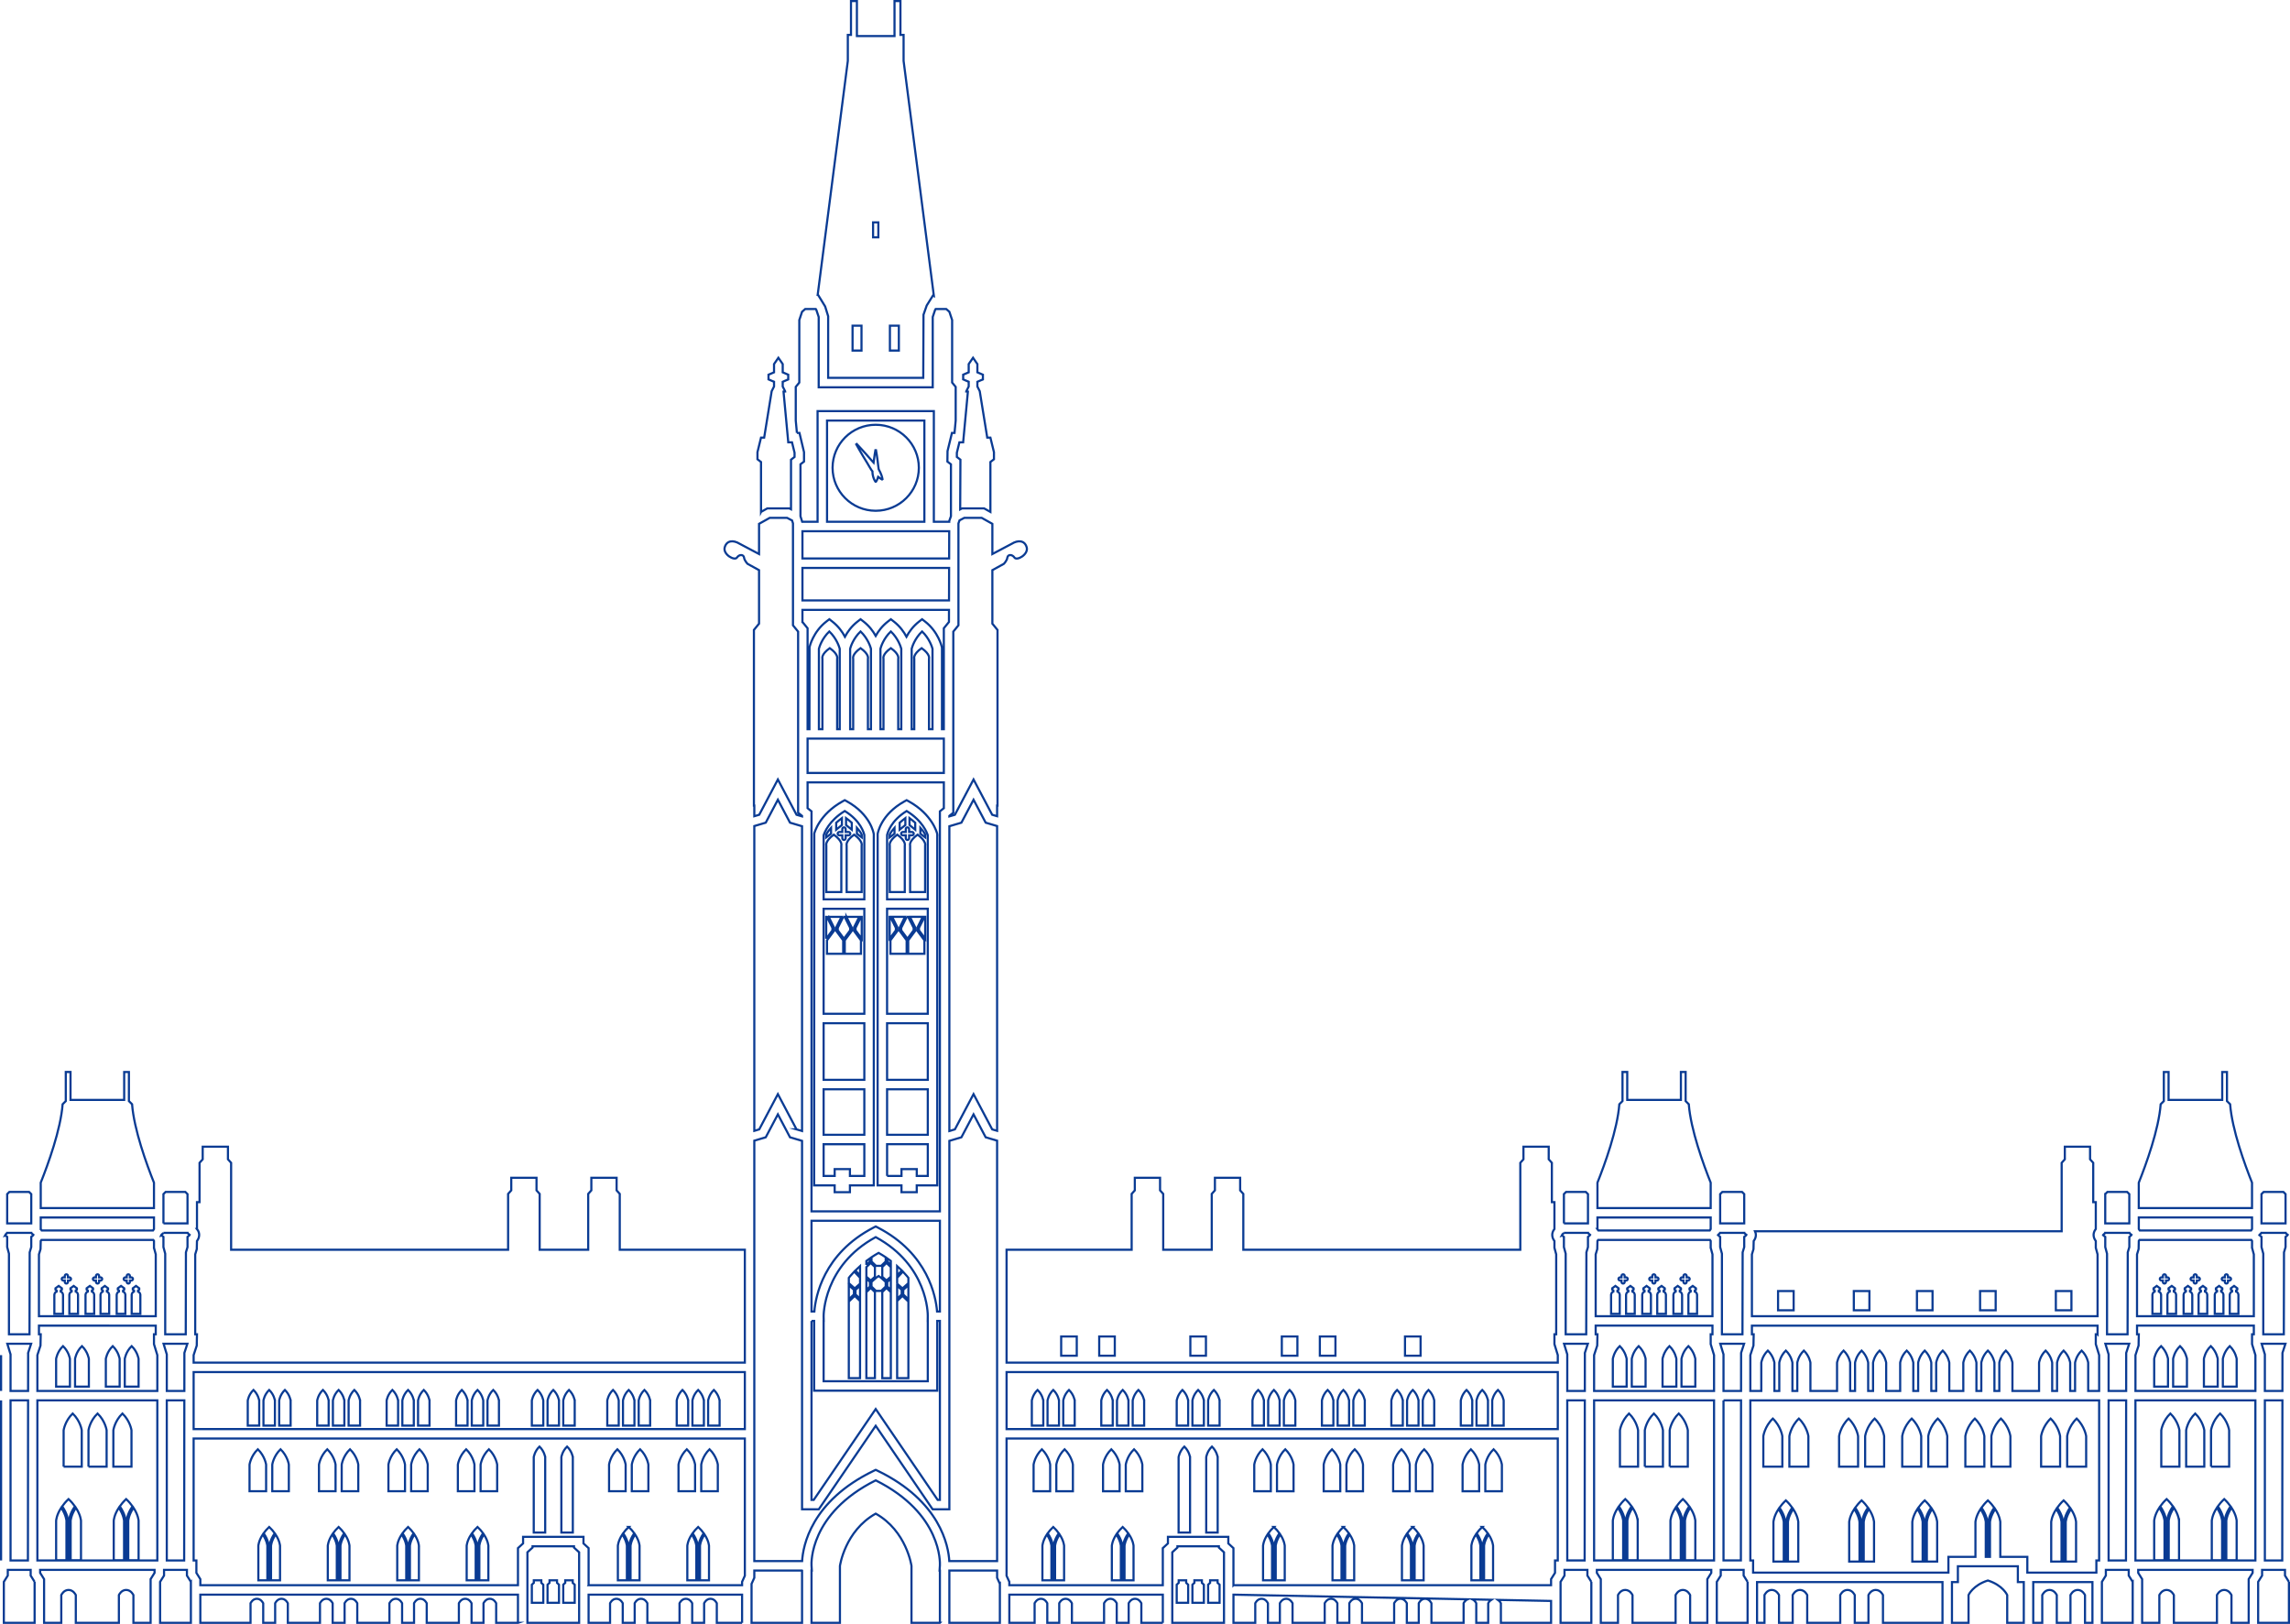 <?xml version="1.0" encoding="UTF-8"?><svg id="Layer_2" xmlns="http://www.w3.org/2000/svg" width="409.496" height="290.395" viewBox="0 0 409.496 290.395"><defs><style>.cls-1{fill:none;stroke:#0a3b93;stroke-miterlimit:10;stroke-width:.384px;}</style></defs><g id="Layer_1-2"><path class="cls-1" d="M.192,248.736v-6.406m0,8.094v28.624m311.15-37.115l.537-1.637h-4.262l.579,1.899v6.541h3.139l.007-6.803Zm65.718,37.115h3.106l.031-28.624h-3.137v28.624Zm-274.646,4.008v-.455h-1.339v.455l-.355,.329v3.235h2.048v-3.235l-.354-.329Zm-2.455,.329l-.354-.329v-.455h-1.339v.455l-.355,.329v3.235h2.048v-3.235Zm-2.809,0l-.354-.329v-.455h-1.339v.455l-.354,.329v3.235h2.047v-3.235Zm5.491-6.869v.229l.917,.844v12.614h-9.245v-12.614l.918-.844v-.229h7.41Zm277.565-34.583l.537-1.637h-4.262l.579,1.899v6.541h3.139l.007-6.803Zm-221.115-74.066l1.111-1.498v-.448l-.987-1.967h-.124v3.913Zm.44-3.913l.938,1.871,.015,.636-1.252,1.688v2.416h2.894v-2.416l-1.252-1.688v-.573l.956-1.934h-2.299Zm2.611,0l-.986,1.967v.448l1.111,1.498,1.111-1.498v-.448l-.986-1.967h-.25Zm.565,0l.939,1.871,.015,.636-1.253,1.688v2.416h2.894v-2.416l-1.252-1.688v-.573l.956-1.934h-2.299Zm2.612,0l-.987,1.967v.448l1.111,1.498v-3.913h-.124Zm-6.692-1.442h7.279v18.778h-7.279v-18.778Zm149.569,87.912v28.624h3.106l.031-28.624h-3.137Zm-19.791-2.462h2.47v-4.958s-.177-1.266-1.235-2.286c-1.058,1.02-1.235,2.286-1.235,2.286v4.958Zm3.387,0h2.469v-4.958s-.176-1.266-1.234-2.286c-1.059,1.02-1.235,2.286-1.235,2.286v4.958Zm5.503,0h2.47v-4.958s-.176-1.266-1.235-2.286c-1.058,1.02-1.235,2.286-1.235,2.286v4.958Zm3.387,0h2.47v-4.958s-.177-1.266-1.235-2.286c-1.058,1.02-1.235,2.286-1.235,2.286v4.958Zm-15.07-7.333l.042-2.021h-.318v-1.547h20.885v1.547h-.318v1.758l.6,1.964v6.406h-21.449v-6.406l.558-1.701Zm96.845-20.853c.073,.091,.128,.181,.177,.269h19.896c.049-.088,.105-.178,.177-.269v-2.056h-20.25v2.056Zm17.816,11.764s-.041-.457-.408-.563v-.211l.204-.14v-.246l-.572-.422-.572,.422v.246l.205,.14v.211c-.368,.106-.409,.563-.409,.563v3.411h1.552v-3.411Zm-1.605-2.549c.156,0,.282-.126,.282-.282,0-.155-.126-.281-.282-.281h-.265v-.264c0-.155-.126-.281-.282-.281s-.282,.126-.282,.281v.264h-.265c-.155,0-.282,.126-.282,.281,0,.156,.127,.282,.282,.282h.265v.263c0,.156,.126,.282,.282,.282s.282-.126,.282-.282v-.263h.265Zm-1.076,2.549s-.041-.457-.408-.563v-.211l.204-.14v-.246l-.572-.422-.572,.422v.246l.204,.14v.211c-.367,.106-.408,.563-.408,.563v3.411h1.552v-3.411Zm-2.893,0s-.04-.457-.408-.563v-.211l.204-.14v-.246l-.572-.422-.572,.422v.246l.205,.14v.211c-.368,.106-.409,.563-.409,.563v3.411h1.552v-3.411Zm-1.605-2.549c.156,0,.282-.126,.282-.282,0-.155-.126-.281-.282-.281h-.265v-.264c0-.155-.126-.281-.282-.281-.155,0-.282,.126-.282,.281v.264h-.265c-.155,0-.282,.126-.282,.281,0,.156,.127,.282,.282,.282h.265v.263c0,.156,.127,.282,.282,.282,.156,0,.282-.126,.282-.282v-.263h.265Zm-1.076,2.549s-.041-.457-.408-.563v-.211l.204-.14v-.246l-.572-.422-.572,.422v.246l.204,.14v.211c-.367,.106-.408,.563-.408,.563v3.411h1.552v-3.411Zm-2.893,0s-.041-.457-.408-.563v-.211l.204-.14v-.246l-.572-.422-.572,.422v.246l.205,.14v.211c-.368,.106-.409,.563-.409,.563v3.411h1.552v-3.411Zm-1.799-2.549h.265c.156,0,.282-.126,.282-.282,0-.155-.126-.281-.282-.281h-.265v-.264c0-.155-.126-.281-.282-.281s-.282,.126-.282,.281v.264h-.265c-.156,0-.282,.126-.282,.281,0,.156,.126,.282,.282,.282h.265v.263c0,.156,.126,.282,.282,.282s.282-.126,.282-.282v-.263Zm-.882,2.549s-.041-.457-.408-.563v-.211l.204-.14v-.246l-.572-.422-.572,.422v.246l.204,.14v.211c-.367,.106-.408,.563-.408,.563v3.411h1.552v-3.411Zm16.263-8.404l.318,1.178v11.059h-20.885v-11.059l.282-.936,.035-1.458c.044-.055,.087-.119,.129-.187h19.992c.042,.068,.086,.132,.129,.187v1.216Zm-17.498,24.826h2.47v-4.958s-.177-1.266-1.235-2.286c-1.058,1.02-1.235,2.286-1.235,2.286v4.958Zm3.387,0h2.47v-4.958s-.177-1.266-1.235-2.286c-1.059,1.02-1.235,2.286-1.235,2.286v4.958Zm5.503,0h2.47v-4.958s-.176-1.266-1.235-2.286c-1.058,1.02-1.235,2.286-1.235,2.286v4.958Zm3.387,0h2.47v-4.958s-.177-1.266-1.235-2.286c-1.058,1.02-1.235,2.286-1.235,2.286v4.958Zm-15.071-7.333l.042-2.021h-.317v-1.547h20.885v1.547h-.318v1.758l.6,1.964v6.406h-21.449v-6.406l.557-1.701Zm-273.504,26.045h2.964v-4.764s-.212-1.519-1.482-2.743c-1.27,1.224-1.482,2.743-1.482,2.743v4.764Zm3.514,6.385c-.418,.39-.735,.771-.993,1.132,.857,1.23,.91,2.188,.912,2.243v6.167h.162v-6.172c.002-.052,.056-1.008,.912-2.238-.257-.361-.574-.742-.993-1.132Zm.551-6.385h2.963v-4.764s-.211-1.519-1.482-2.743c-1.27,1.224-1.481,2.743-1.481,2.743v4.764Zm8.353,0h2.964v-4.764s-.212-1.519-1.482-2.743c-1.27,1.224-1.482,2.743-1.482,2.743v4.764Zm3.514,6.385c-.419,.39-.735,.771-.993,1.132,.857,1.23,.91,2.188,.913,2.243v6.167h.161v-6.172c.002-.052,.056-1.008,.912-2.238-.257-.361-.574-.742-.993-1.132Zm.551-6.385h2.963v-4.764s-.211-1.519-1.482-2.743c-1.27,1.224-1.481,2.743-1.481,2.743v4.764Zm1.388,9.76s-.04-.874-.794-2.027c-.766,1.142-.817,2.019-.818,2.027v6.167h1.612v-6.167Zm-2.266,.005c0-.012-.051-.89-.818-2.032-.753,1.153-.794,2.027-.794,2.027v6.167h1.612v-6.162Zm-10.151-.005s-.041-.874-.795-2.027c-.766,1.142-.817,2.019-.818,2.027v6.167h1.613v-6.167Zm-2.267,.005c0-.012-.051-.89-.818-2.032-.754,1.153-.794,2.027-.794,2.027v6.167h1.612v-6.162Zm-9.669-15.859s-.146-1.049-1.024-1.895c-.878,.846-1.024,1.895-1.024,1.895v13.486h2.048v-13.486Zm-4.939,0s-.146-1.049-1.024-1.895c-.878,.846-1.024,1.895-1.024,1.895v13.486h2.048v-13.486Zm-8.588,1.33s-.211-1.519-1.481-2.743c-1.27,1.224-1.482,2.743-1.482,2.743v4.764h2.963v-4.764Zm-1.574,14.524s-.041-.874-.795-2.027c-.766,1.142-.817,2.019-.818,2.027v6.167h1.613v-6.167Zm-1.859-.005c.003-.052,.056-1.008,.912-2.238-.257-.361-.574-.742-.993-1.132-.418,.39-.735,.771-.992,1.132,.856,1.23,.909,2.188,.912,2.243v6.167h.161v-6.172Zm-.408,.01c0-.012-.051-.89-.817-2.032-.754,1.153-.795,2.027-.795,2.027v6.167h1.612v-6.162Zm-3.187-9.765h2.964v-4.764s-.212-1.519-1.482-2.743c-1.27,1.224-1.482,2.743-1.482,2.743v4.764Zm-5.39-4.764s-.211-1.519-1.482-2.743c-1.27,1.224-1.481,2.743-1.481,2.743v4.764h2.963v-4.764Zm-1.574,14.524s-.041-.874-.795-2.027c-.766,1.142-.817,2.019-.817,2.027v6.167h1.612v-6.167Zm-1.859-.005c.002-.052,.056-1.008,.912-2.238-.257-.361-.574-.742-.993-1.132-.418,.39-.735,.771-.993,1.132,.857,1.23,.91,2.188,.913,2.243v6.167h.161v-6.172Zm-.408,.01c0-.012-.051-.89-.818-2.032-.753,1.153-.794,2.027-.794,2.027v6.167h1.612v-6.162Zm-3.186-9.765h2.963v-4.764s-.212-1.519-1.482-2.743c-1.27,1.224-1.481,2.743-1.481,2.743v4.764Zm-5.391-4.764s-.211-1.519-1.482-2.743c-1.27,1.224-1.481,2.743-1.481,2.743v4.764h2.963v-4.764Zm-1.574,14.524s-.041-.874-.795-2.027c-.766,1.142-.817,2.02-.818,2.032v6.162h1.613v-6.167Zm-1.859,0c.002-.055,.056-1.013,.912-2.243-.257-.361-.574-.742-.993-1.132-.418,.39-.735,.771-.993,1.132,.857,1.23,.91,2.186,.913,2.238v6.172h.161v-6.167Zm-.408,0c0-.008-.051-.885-.818-2.027-.753,1.153-.794,2.027-.794,2.027v6.167h1.612v-6.167Zm-3.187-9.76h2.964v-4.764s-.212-1.519-1.482-2.743c-1.27,1.224-1.482,2.743-1.482,2.743v4.764Zm-5.39-4.764s-.211-1.519-1.481-2.743c-1.271,1.224-1.482,2.743-1.482,2.743v4.764h2.963v-4.764Zm-1.574,14.524s-.041-.874-.795-2.027c-.766,1.142-.817,2.02-.818,2.032v6.162h1.613v-6.167Zm-1.859,0c.002-.055,.056-1.013,.912-2.243-.257-.361-.574-.742-.993-1.132-.418,.39-.735,.771-.993,1.132,.857,1.23,.91,2.186,.913,2.238v6.172h.161v-6.167Zm-.408,0c0-.008-.051-.885-.818-2.027-.753,1.153-.794,2.027-.794,2.027v6.167h1.612v-6.167Zm-3.187-9.76h2.964v-4.764s-.212-1.519-1.482-2.743c-1.27,1.224-1.482,2.743-1.482,2.743v4.764Zm60.631,16.804v-6.629l-.917-.844v-1.177h-10.797v1.177l-.917,.844v6.629H35.823v-1.086l-.705-1.125v-2.219h-.494v-21.803h98.568v24.539l-.494,1.09v.604h-27.447Zm47.979-134.391c.494,.38,.865,.66,.865,.66v-.492s-.189-.465-.865-1.222v1.054Zm-.494,.168c-1.623,1.195-1.341,1.934-1.341,1.934v8.334h2.682v-8.334s.282-.739-1.341-1.934Zm-1.517,.123h.529c.166,0,.3-.134,.3-.299s-.134-.299-.3-.299h-.529v-.528c0-.165-.134-.298-.3-.298-.165,0-.3,.133-.3,.298v.528h-.529c-.166,0-.3,.134-.3,.299s.134,.299,.3,.299h.529v.527c0,.165,.135,.299,.3,.299,.166,0,.3-.134,.3-.299v-.527Zm-2.117-.123c-1.622,1.195-1.34,1.934-1.34,1.934v8.334h2.681v-8.334s.282-.739-1.341-1.934Zm-1.359,.492s.371-.28,.865-.66v-1.054c-.675,.757-.865,1.222-.865,1.222v.492Zm1.783-1.375c.368-.291,.731-.583,1.023-.831v-1.24c-.39,.293-.732,.57-1.023,.829v1.242Zm1.764-.831c.291,.248,.655,.54,1.023,.831v-1.242c-.292-.259-.634-.536-1.023-.829v1.24Zm3.269,1.79v11.493h-7.28v-11.452c.145-.462,.946-2.612,3.781-4.338,2.859,1.752,3.423,3.935,3.499,4.297Zm128.844,92.602l.536-1.637h-4.262l.579,1.899v6.541h3.139l.008-6.803Zm-3.147,37.115h3.106l.031-28.624h-3.137v28.624Zm8.149-.036h1.848v-7.068c0-.009-.059-1.015-.937-2.323-.864,1.321-.911,2.323-.911,2.323v7.068Zm1.085-9.639c.981,1.41,1.043,2.506,1.045,2.566v7.073h.185v-7.068c.003-.063,.064-1.161,1.046-2.571-.295-.414-.658-.85-1.138-1.297-.48,.447-.843,.883-1.138,1.297Zm.185-7.091h3.243v-6.51s-.232-1.662-1.622-3.001c-1.389,1.339-1.621,3.001-1.621,3.001v6.51Zm4.447,0h3.242v-6.51s-.231-1.662-1.621-3.001c-1.389,1.339-1.621,3.001-1.621,3.001v6.51Zm4.447,0h3.242v-6.51s-.232-1.662-1.621-3.001c-1.39,1.339-1.621,3.001-1.621,3.001v6.51Zm3.498,7.091c-.295-.414-.658-.85-1.138-1.297-.48,.447-.843,.883-1.138,1.297,.982,1.41,1.043,2.508,1.046,2.571v7.068h.185v-7.073c.002-.06,.063-1.156,1.045-2.566Zm.174,.248c-.878,1.308-.937,2.314-.937,2.323v7.068h1.848v-7.068s-.047-1.002-.911-2.323Zm-1.687,2.329c0-.014-.059-1.02-.937-2.329-.864,1.321-.911,2.323-.911,2.323v7.068h1.848v-7.062Zm-7.704-.006s-.046-1.002-.91-2.323c-.878,1.309-.937,2.315-.937,2.329v7.062h1.847v-7.068Zm-7.302,7.104h-.494v-28.624h21.449v28.624h-20.955Zm-275.513-.036h1.847v-7.068c0-.009-.059-1.015-.937-2.323-.864,1.321-.91,2.323-.91,2.323v7.068Zm1.084-9.639c.982,1.41,1.043,2.506,1.045,2.566v7.073h.186v-7.068c.002-.063,.064-1.161,1.045-2.571-.295-.414-.658-.85-1.138-1.297-.48,.447-.843,.883-1.138,1.297Zm.256-7.091h3.242v-6.51s-.231-1.662-1.621-3.001c-1.389,1.339-1.621,3.001-1.621,3.001v6.51Zm4.447,0h3.242v-6.51s-.231-1.662-1.621-3.001c-1.39,1.339-1.621,3.001-1.621,3.001v6.51Zm4.446,0h3.243v-6.51s-.232-1.662-1.621-3.001c-1.39,1.339-1.622,3.001-1.622,3.001v6.51Zm3.428,7.091c-.295-.414-.658-.85-1.138-1.297-.479,.447-.842,.883-1.138,1.297,.982,1.41,1.043,2.508,1.046,2.571v7.068h.185v-7.073c.003-.06,.064-1.156,1.045-2.566Zm.175,.248c-.879,1.308-.937,2.314-.938,2.323v7.068h1.848v-7.068s-.046-1.002-.91-2.323Zm-1.687,2.329c-.001-.014-.059-1.02-.938-2.329-.864,1.321-.91,2.323-.91,2.323v7.068h1.848v-7.062Zm-7.704-.006s-.047-1.002-.911-2.323c-.878,1.309-.937,2.315-.937,2.329v7.062h1.848v-7.068Zm-7.303,7.104h-.494v-28.624H28.132v28.624H7.177Zm26.953,3.829l-.706-1.126v-1.015h-4.092v1.015l-.706,1.125v7.327h5.504v-7.326Zm250.43,0l-.705-1.126v-1.015h-4.093v1.015l-.705,1.125v7.327h5.503v-7.326Zm-125.933-79.949h7.279v-8.135h-7.279v8.135Zm0-9.823h7.279v-10.128h-7.279v10.128Zm127.027,26.671c.072,.091,.128,.181,.177,.269h19.895c.049-.088,.105-.178,.177-.269v-2.056h-20.249v2.056Zm17.815,11.764s-.041-.457-.408-.563v-.211l.204-.14v-.246l-.572-.422-.572,.422v.246l.204,.14v.211c-.367,.106-.408,.563-.408,.563v3.411h1.552v-3.411Zm-1.605-2.549c.156,0,.282-.126,.282-.282,0-.155-.126-.281-.282-.281h-.265v-.264c0-.155-.126-.281-.282-.281s-.282,.126-.282,.281v.264h-.265c-.155,0-.282,.126-.282,.281,0,.156,.127,.282,.282,.282h.265v.263c0,.156,.126,.282,.282,.282s.282-.126,.282-.282v-.263h.265Zm-1.076,2.549s-.041-.457-.408-.563v-.211l.204-.14v-.246l-.572-.422-.572,.422v.246l.204,.14v.211c-.367,.106-.408,.563-.408,.563v3.411h1.552v-3.411Zm-2.893,0s-.041-.457-.408-.563v-.211l.204-.14v-.246l-.572-.422-.572,.422v.246l.204,.14v.211c-.367,.106-.408,.563-.408,.563v3.411h1.552v-3.411Zm-1.605-2.549c.156,0,.282-.126,.282-.282,0-.155-.126-.281-.282-.281h-.265v-.264c0-.155-.126-.281-.282-.281s-.282,.126-.282,.281v.264h-.265c-.155,0-.282,.126-.282,.281,0,.156,.127,.282,.282,.282h.265v.263c0,.156,.126,.282,.282,.282s.282-.126,.282-.282v-.263h.265Zm-1.076,2.549s-.041-.457-.408-.563v-.211l.204-.14v-.246l-.572-.422-.572,.422v.246l.204,.14v.211c-.367,.106-.408,.563-.408,.563v3.411h1.552v-3.411Zm-2.893,0s-.041-.457-.408-.563v-.211l.204-.14v-.246l-.572-.422-.572,.422v.246l.204,.14v.211c-.367,.106-.408,.563-.408,.563v3.411h1.552v-3.411Zm-1.799-2.549h.265c.155,0,.282-.126,.282-.282,0-.155-.127-.281-.282-.281h-.265v-.264c0-.155-.126-.281-.282-.281s-.283,.126-.283,.281v.264h-.264c-.156,0-.282,.126-.282,.281,0,.156,.126,.282,.282,.282h.264v.263c0,.156,.127,.282,.283,.282s.282-.126,.282-.282v-.263Zm-.882,2.549s-.041-.457-.409-.563v-.211l.205-.14v-.246l-.572-.422-.572,.422v.246l.204,.14v.211c-.367,.106-.408,.563-.408,.563v3.411h1.552v-3.411Zm16.263-8.404l.318,1.178v11.059h-20.885v-11.059l.282-.936,.036-1.458c.043-.055,.087-.119,.129-.187h19.991c.042,.068,.086,.132,.129,.187v1.216Zm-147.276-12.847h2.576v-1.219h2.728v1.219h1.975v-5.673h-7.279v5.673ZM6.189,282.877l-.705-1.126v-1.015H1.391v1.015l-.705,1.125v7.327H6.189v-7.326ZM1.885,250.424v28.624h3.107l.03-28.624H1.885Zm3.147-8.491l.536-1.637H1.306l.579,1.899v6.541h3.139l.008-6.803Zm123.644,8.52s-.146-1.05-1.024-1.896c-.878,.846-1.024,1.896-1.024,1.896v4.483h2.048v-4.483Zm-2.809,0s-.146-1.05-1.024-1.896c-.877,.846-1.024,1.896-1.024,1.896v4.483h2.048v-4.483Zm-2.808,0s-.147-1.05-1.024-1.896c-.878,.846-1.024,1.896-1.024,1.896v4.483h2.048v-4.483Zm-6.801,0s-.146-1.05-1.024-1.896c-.878,.846-1.024,1.896-1.024,1.896v4.483h2.048v-4.483Zm-2.809,0s-.146-1.05-1.024-1.896c-.878,.846-1.024,1.896-1.024,1.896v4.483h2.048v-4.483Zm-2.809,0s-.146-1.05-1.023-1.896c-.878,.846-1.024,1.896-1.024,1.896v4.483h2.047v-4.483Zm-7.872,0s-.146-1.05-1.024-1.896c-.878,.846-1.024,1.896-1.024,1.896v4.483h2.048v-4.483Zm-2.809,0s-.146-1.05-1.024-1.896c-.877,.846-1.024,1.896-1.024,1.896v4.483h2.048v-4.483Zm-2.809,0s-.146-1.05-1.023-1.896c-.878,.846-1.024,1.896-1.024,1.896v4.483h2.047v-4.483Zm-7.929,0s-.146-1.05-1.024-1.896c-.878,.846-1.024,1.896-1.024,1.896v4.483h2.048v-4.483Zm-2.808,0s-.147-1.05-1.025-1.896c-.877,.846-1.024,1.896-1.024,1.896v4.483h2.049v-4.483Zm-2.809,0s-.147-1.05-1.024-1.896c-.878,.846-1.024,1.896-1.024,1.896v4.483h2.048v-4.483Zm-6.801,0s-.146-1.05-1.024-1.896c-.878,.846-1.024,1.896-1.024,1.896v4.483h2.048v-4.483Zm-2.809,0s-.146-1.05-1.024-1.896c-.877,.846-1.024,1.896-1.024,1.896v4.483h2.048v-4.483Zm-2.808,0s-.147-1.05-1.024-1.896c-.878,.846-1.024,1.896-1.024,1.896v4.483h2.048v-4.483Zm-6.801,0s-.146-1.05-1.024-1.896c-.878,.846-1.024,1.896-1.024,1.896v4.483h2.048v-4.483Zm-2.809,0s-.146-1.05-1.024-1.896c-.877,.846-1.024,1.896-1.024,1.896v4.483h2.048v-4.483Zm-2.808,0s-.147-1.05-1.024-1.896c-.878,.846-1.024,1.896-1.024,1.896v4.483h2.048v-4.483Zm-6.801,0s-.146-1.05-1.024-1.896c-.878,.846-1.024,1.896-1.024,1.896v4.483h2.048v-4.483Zm-2.809,0s-.146-1.05-1.024-1.896c-.877,.846-1.024,1.896-1.024,1.896v4.483h2.048v-4.483Zm-2.808,0s-.147-1.05-1.024-1.896c-.878,.846-1.024,1.896-1.024,1.896v4.483h2.048v-4.483Zm86.842,5.105H34.624v-10.198h98.568v10.198Zm22.009-125.163h.545v-14.383c-.095-.348-.565-1.844-1.863-3.093-1.308,1.255-1.768,2.74-1.862,3.091v14.385h.546v-12.613s-.283-.75,1.317-1.875c1.599,1.125,1.317,1.875,1.317,1.875v12.613Zm5.418,0h.546v-14.383c-.095-.348-.565-1.844-1.863-3.093-1.309,1.255-1.768,2.74-1.862,3.091v14.385h.545v-12.613s-.282-.75,1.318-1.875c1.599,1.125,1.316,1.875,1.316,1.875v12.613Zm151.881,152.482l-.705-1.126v-1.015h-4.093v1.015l-.705,1.125v7.327h5.503v-7.326Zm-135.078-80.915l.879,.261v-54.503l-2.044-.606-2.169-4.102-2.169,4.102-2.155,.639v54.502l.989-.293,3.335-6.306,3.334,6.306ZM10.035,247.962h2.469v-4.958s-.176-1.266-1.235-2.286c-1.058,1.02-1.234,2.286-1.234,2.286v4.958Zm3.386,0h2.47v-4.958s-.177-1.266-1.235-2.286c-1.058,1.02-1.235,2.286-1.235,2.286v4.958Zm5.504,0h2.469v-4.958s-.176-1.266-1.234-2.286c-1.059,1.02-1.235,2.286-1.235,2.286v4.958Zm3.386,0h2.47v-4.958s-.176-1.266-1.235-2.286c-1.058,1.02-1.235,2.286-1.235,2.286v4.958Zm-15.07-7.333l.042-2.021h-.318v-1.547H27.85v1.547h-.317v1.758l.599,1.964v6.406H6.683v-6.406l.558-1.701Zm142.456-110.234h.464v-14.383c-.095-.348-.565-1.844-1.863-3.093-1.308,1.255-1.768,2.74-1.862,3.091v14.385h.627v-12.613s-.282-.75,1.317-1.875c1.6,1.125,1.317,1.875,1.317,1.875v12.613Zm29.098,152.843l-.494-1.09v-1.295h-8.537v9.35h9.031v-6.965Zm-148.969-4.19h3.106l.031-28.624h-3.137v28.624ZM166.123,130.395h.627v-14.383c-.095-.348-.565-1.844-1.863-3.093-1.309,1.255-1.768,2.74-1.862,3.091v14.385h.464v-12.613s-.282-.75,1.317-1.875c1.599,1.125,1.317,1.875,1.317,1.875v12.613ZM32.972,241.933l.537-1.637h-4.262l.579,1.899v6.541h3.139l.007-6.803Zm-7.874-10.393s-.04-.457-.408-.563v-.211l.204-.14v-.246l-.572-.422-.572,.422v.246l.205,.14v.211c-.368,.106-.409,.563-.409,.563v3.411h1.552v-3.411Zm-1.605-2.549c.156,0,.282-.126,.282-.282,0-.155-.126-.281-.282-.281h-.264v-.264c0-.155-.127-.281-.283-.281-.155,0-.282,.126-.282,.281v.264h-.264c-.156,0-.283,.126-.283,.281,0,.156,.127,.282,.283,.282h.264v.263c0,.156,.127,.282,.282,.282,.156,0,.283-.126,.283-.282v-.263h.264Zm-1.076,2.549s-.041-.457-.408-.563v-.211l.204-.14v-.246l-.572-.422-.572,.422v.246l.205,.14v.211c-.368,.106-.409,.563-.409,.563v3.411h1.552v-3.411Zm-2.893,0s-.04-.457-.408-.563v-.211l.204-.14v-.246l-.572-.422-.572,.422v.246l.205,.14v.211c-.368,.106-.409,.563-.409,.563v3.411h1.552v-3.411Zm-1.799-2.549h.265c.156,0,.282-.126,.282-.282,0-.155-.126-.281-.282-.281h-.265v-.264c0-.155-.126-.281-.282-.281s-.282,.126-.282,.281v.264h-.265c-.156,0-.282,.126-.282,.281,0,.156,.126,.282,.282,.282h.265v.263c0,.156,.126,.282,.282,.282s.282-.126,.282-.282v-.263Zm-.882,2.549s-.041-.457-.408-.563v-.211l.204-.14v-.246l-.572-.422-.572,.422v.246l.204,.14v.211c-.367,.106-.408,.563-.408,.563v3.411h1.552v-3.411Zm-2.893,0s-.04-.457-.408-.563v-.211l.204-.14v-.246l-.572-.422-.572,.422v.246l.205,.14v.211c-.368,.106-.409,.563-.409,.563v3.411h1.552v-3.411Zm-1.799-2.549h.265c.156,0,.282-.126,.282-.282,0-.155-.126-.281-.282-.281h-.265v-.264c0-.155-.126-.281-.282-.281s-.282,.126-.282,.281v.264h-.265c-.156,0-.282,.126-.282,.281,0,.156,.126,.282,.282,.282h.265v.263c0,.156,.126,.282,.282,.282s.282-.126,.282-.282v-.263Zm-.882,2.549s-.041-.457-.408-.563v-.211l.204-.14v-.246l-.572-.422-.572,.422v.246l.204,.14v.211c-.367,.106-.408,.563-.408,.563v3.411h1.552v-3.411Zm16.264-8.404l.317,1.178v11.059H6.965v-11.059l.282-.936,.036-1.458c.043-.055,.087-.119,.129-.187H27.404c.042,.068,.085,.132,.129,.187v1.216Zm-20.25-3.36c.072,.091,.128,.181,.177,.269H27.355c.05-.088,.105-.178,.178-.269v-2.056H7.283v2.056Zm156.801-70.521c-1.623,1.195-1.341,1.934-1.341,1.934v8.334h2.682v-8.334s.282-.739-1.341-1.934Zm.494-.168c.494,.38,.865,.66,.865,.66v-.492s-.189-.465-.865-1.222v1.054Zm-2.011,.291h.529c.166,0,.3-.134,.3-.299s-.134-.299-.3-.299h-.529v-.528c0-.165-.134-.298-.3-.298s-.3,.133-.3,.298v.528h-.529c-.166,0-.3,.134-.3,.299s.134,.299,.3,.299h.529v.527c0,.165,.134,.299,.3,.299s.3-.134,.3-.299v-.527Zm-2.117-.123c-1.622,1.195-1.34,1.934-1.34,1.934v8.334h2.681v-8.334s.282-.739-1.341-1.934Zm-1.359,.492s.371-.28,.865-.66v-1.054c-.676,.757-.865,1.222-.865,1.222v.492Zm1.783-1.375c.368-.291,.731-.583,1.022-.831v-1.24c-.389,.293-.731,.57-1.022,.829v1.242Zm1.763-.831c.292,.248,.656,.54,1.024,.831v-1.242c-.292-.259-.634-.536-1.024-.829v1.24Zm3.269,1.83v11.453h-7.279v-11.491c.08-.379,.65-2.554,3.5-4.299,2.841,1.73,3.638,3.885,3.779,4.337Zm242.241,92.562l.537-1.637h-4.262l.578,1.899v6.541h3.139l.008-6.803Zm-3.147,37.115h3.107l.031-28.624h-3.138v28.624ZM29.226,220.463v.03l-.287,.252c-.091,.079-.109,.124-.109,.124,.014-.007,.079,.06,.079,.061l.317,.253v1.829l.318,1.179v14.417h3.672l.032-14.66,.282-.936v-1.829l.318-.253c.018-.017,.051-.061,.068-.091-.013-.008-.041-.044-.099-.094l-.287-.252v-.03h-4.304Zm-27.941,0v.03l-.287,.252c-.09,.079-.109,.124-.109,.124,.013-.007,.078,.06,.079,.061l.317,.253v1.829l.318,1.179v14.417h3.673l.032-14.66,.281-.936v-1.829l.318-.253c.019-.017,.052-.061,.068-.091-.012-.008-.041-.044-.098-.094l-.288-.252v-.03H1.285Zm403.116,0v.03l-.288,.252c-.181,.158-.109,.123-.105,.123,.019,0,.074,.061,.075,.062l.318,.253v1.829l.317,1.179v14.417h3.673l.031-14.66,.282-.936v-1.829l.318-.253c.019-.017,.052-.061,.068-.091-.013-.008-.04-.044-.098-.094l-.288-.252v-.03h-4.303Zm-236.801-71.208l-.024-.2c-.034-.138-.876-3.425-5.038-5.735l-.412-.228-.412,.228c-4.202,2.331-4.749,5.668-4.771,5.809l-.009,62.848h4.269v1.219h2.728v-1.219h3.669v-62.722Zm-11.348,0l-.009-.126c-.022-.141-.569-3.478-4.771-5.809l-.412-.228-.411,.228c-4.163,2.31-5.005,5.597-5.039,5.735l-.024,62.922h3.669v1.219h2.728v-1.219h4.269v-62.722Zm11.819,67.364h-22.955v-71.532l-.706-.563v-4.612h24.366v4.612l-.705,.563v71.532Zm100.814,33.834s-.147-1.05-1.024-1.896c-.878,.846-1.025,1.896-1.025,1.896v4.483h2.049v-4.483Zm-2.809,0s-.146-1.05-1.024-1.896c-.878,.846-1.024,1.896-1.024,1.896v4.483h2.048v-4.483Zm-2.809,0s-.146-1.05-1.024-1.896c-.878,.846-1.024,1.896-1.024,1.896v4.483h2.048v-4.483Zm-6.8,0s-.147-1.05-1.024-1.896c-.878,.846-1.025,1.896-1.025,1.896v4.483h2.049v-4.483Zm-2.809,0s-.146-1.05-1.024-1.896c-.878,.846-1.024,1.896-1.024,1.896v4.483h2.048v-4.483Zm-2.809,0s-.146-1.05-1.024-1.896c-.878,.846-1.024,1.896-1.024,1.896v4.483h2.048v-4.483Zm-6.8,0s-.147-1.05-1.024-1.896c-.878,.846-1.024,1.896-1.024,1.896v4.483h2.048v-4.483Zm-2.809,0s-.146-1.05-1.024-1.896c-.878,.846-1.024,1.896-1.024,1.896v4.483h2.048v-4.483Zm-2.809,0s-.146-1.05-1.024-1.896c-.878,.846-1.024,1.896-1.024,1.896v4.483h2.048v-4.483Zm-6.8,0s-.147-1.05-1.024-1.896c-.878,.846-1.025,1.896-1.025,1.896v4.483h2.049v-4.483Zm-2.809,0s-.146-1.05-1.024-1.896c-.878,.846-1.024,1.896-1.024,1.896v4.483h2.048v-4.483Zm-2.809,0s-.146-1.05-1.024-1.896c-.878,.846-1.024,1.896-1.024,1.896v4.483h2.048v-4.483Zm-7.929,0s-.147-1.05-1.024-1.896c-.878,.846-1.024,1.896-1.024,1.896v4.483h2.048v-4.483Zm-2.809,0s-.146-1.05-1.024-1.896c-.878,.846-1.024,1.896-1.024,1.896v4.483h2.048v-4.483Zm-2.809,0s-.146-1.05-1.024-1.896c-.878,.846-1.024,1.896-1.024,1.896v4.483h2.048v-4.483Zm-7.872,0s-.146-1.05-1.024-1.896c-.878,.846-1.024,1.896-1.024,1.896v4.483h2.048v-4.483Zm-2.809,0s-.146-1.05-1.024-1.896c-.878,.846-1.024,1.896-1.024,1.896v4.483h2.048v-4.483Zm-2.809,0s-.146-1.05-1.024-1.896c-.878,.846-1.024,1.896-1.024,1.896v4.483h2.048v-4.483Zm-6.8,0s-.147-1.05-1.024-1.896c-.878,.846-1.024,1.896-1.024,1.896v4.483h2.048v-4.483Zm-2.809,0s-.146-1.05-1.024-1.896c-.878,.846-1.024,1.896-1.024,1.896v4.483h2.048v-4.483Zm-2.809,0s-.146-1.05-1.024-1.896c-.878,.846-1.024,1.896-1.024,1.896v4.483h2.048v-4.483Zm92.005,5.105h-98.568v-10.198h98.568v10.198Zm97.897-35.095v.03l-.288,.252c-.181,.158-.109,.123-.104,.123,.018,0,.073,.061,.074,.062l.318,.253v1.829l.317,1.179v14.417h3.673l.032-14.66,.282-.936v-1.829l.318-.253c.018-.017,.051-.061,.068-.091-.013-.008-.041-.044-.098-.094l-.288-.252v-.03h-4.304Zm-207.684-88.38h-24.366v6.142h24.366v-6.142Zm138.821,88.38v.03l-.288,.252c-.181,.158-.109,.123-.105,.123,.019,0,.074,.061,.075,.062l.318,.253v1.829l.317,1.179v14.417h3.672l.032-14.66,.282-.936v-1.829l.318-.253c.019-.017,.052-.061,.068-.091-.013-.008-.04-.044-.098-.094l-.288-.252v-.03h-4.303Zm67.487,18.145v-1.547h-61.808v1.547h.318l-.042,2.021-.558,1.701v6.406h1.958v-5.045s.167-1.203,1.173-2.173c1.006,.97,1.174,2.173,1.174,2.173v5.045h.872v-5.045s.167-1.203,1.174-2.173c1.005,.97,1.173,2.173,1.173,2.173v5.045h.872v-5.045s.168-1.203,1.174-2.173c1.005,.97,1.173,2.173,1.173,2.173v5.045h4.762v-5.045s.167-1.203,1.173-2.173c1.006,.97,1.174,2.173,1.174,2.173v5.045h.872v-5.045s.167-1.203,1.173-2.173c1.006,.97,1.174,2.173,1.174,2.173v5.045h.872v-5.045s.168-1.203,1.173-2.173c1.007,.97,1.174,2.173,1.174,2.173v5.045h2.504v-5.045s.167-1.203,1.173-2.173c1.006,.97,1.174,2.173,1.174,2.173v5.045h.872v-5.045s.168-1.203,1.173-2.173c1.006,.97,1.174,2.173,1.174,2.173v5.045h.872v-5.045s.168-1.203,1.174-2.173c1.006,.97,1.173,2.173,1.173,2.173v5.045h2.504v-5.045s.168-1.203,1.173-2.173c1.006,.97,1.174,2.173,1.174,2.173v5.045h.872v-5.045s.168-1.203,1.174-2.173c1.006,.97,1.173,2.173,1.173,2.173v5.045h.872v-5.045s.168-1.203,1.174-2.173c1.006,.97,1.173,2.173,1.173,2.173v5.045h4.762v-5.045s.167-1.203,1.173-2.173c1.006,.97,1.174,2.173,1.174,2.173v5.045h.872v-5.045s.168-1.203,1.173-2.173c1.006,.97,1.174,2.173,1.174,2.173v5.045h.872v-5.045s.168-1.203,1.174-2.173c1.006,.97,1.173,2.173,1.173,2.173v5.045h1.957v-6.406l-.599-1.964v-1.758h.317Zm-95.428-18.145v.03l-.287,.252c-.09,.079-.109,.124-.109,.124,.012-.007,.078,.06,.079,.061l.317,.253v1.829l.318,1.179v14.417h3.672l.033-14.66,.281-.936v-1.829l.318-.253c.019-.017,.052-.061,.068-.091-.012-.008-.041-.044-.098-.094l-.288-.252v-.03h-4.304Zm-2.293,69.74v-3.912l-9.495-.188c.347,.237,.518,.599,.518,.599v3.501h8.977Zm-130.084-79.914h1.976v-1.219h2.728v1.219h2.576v-5.673h-7.28v5.673Zm0-7.361h7.28v-8.135h-7.28v8.135Zm0-9.823h7.28v-10.128h-7.28v10.128Zm-54.659,97.098v-5.037H35.823v5.037h8.977v-3.501s.364-.798,1.133-.798c.77,0,1.134,.798,1.134,.798v3.501h2.135v-3.501s.364-.798,1.133-.798c.77,0,1.133,.798,1.133,.798v3.501h5.75v-3.501s.364-.798,1.133-.798c.77,0,1.134,.798,1.134,.798v3.501h2.135v-3.501s.364-.798,1.133-.798c.77,0,1.133,.798,1.133,.798v3.501h5.75v-3.501s.364-.798,1.134-.798c.769,0,1.133,.798,1.133,.798v3.501h2.135v-3.501s.364-.798,1.133-.798c.77,0,1.133,.798,1.133,.798v3.501h5.75v-3.501s.364-.798,1.134-.798c.769,0,1.133,.798,1.133,.798v3.501h2.135v-3.501s.364-.798,1.133-.798c.77,0,1.133,.798,1.133,.798v3.501h3.898Zm75.451-71.896h-22.955v16.222h.505c.206-2.594,1.585-10.355,10.582-15.003l.39-.201,.39,.201c8.997,4.648,10.376,12.409,10.582,15.003h.506v-16.222Zm117.583-2.275h20.249v-4.54c-1.316-3.297-3.569-9.486-3.916-14.027l-.564-.562v-5.204h-.847v4.993h-9.595v-4.993h-.847v5.204l-.565,.562c-.346,4.541-2.599,10.731-3.915,14.027v4.54Zm21.943,2.743h4.303v-5.24l-.387-.386h-3.528l-.388,.387v5.239Zm10.354,15.543h2.787v-3.446h-2.787v3.446Zm13.547,0h2.787v-3.446h-2.787v3.446Zm11.289,0h2.787v-3.446h-2.787v3.446Zm11.289,0h2.787v-3.446h-2.787v3.446Zm13.547,0h2.787v-3.446h-2.787v3.446Zm-53.787-14.136h54.828v-12.237l.564-.633v-2.251h4.516v2.251l.564,.633v7.033h.459v4.798c-.328,.41-.398,.811-.392,1.099,.01,.451,.206,.807,.392,1.045v1.216l.317,1.178v11.059h-61.808v-11.059l.282-.936,.036-1.458c.185-.238,.381-.594,.391-1.045,.004-.191-.033-.433-.149-.693Zm-34.18-1.407h4.304v-5.239l-.388-.387h-3.528l-.388,.386v5.24ZM26.933,290.203v-7.811l.705-1.125v-.531H7.177v.531l.706,1.125v7.811h3.075v-4.966s.417-.915,1.299-.915,1.299,.915,1.299,.915v4.966h7.704v-4.966s.416-.915,1.298-.915,1.299,.915,1.299,.915v4.966h3.076Zm162.825-47.762h2.787v-3.446h-2.787v3.446Zm6.801,0h2.787v-3.446h-2.787v3.446Zm16.298,0h2.787v-3.446h-2.787v3.446Zm16.356,0h2.787v-3.446h-2.787v3.446Zm6.801,0h2.787v-3.446h-2.787v3.446Zm15.226,0h2.787v-3.446h-2.787v3.446Zm-71.245-18.954h22.366v-9.986l.565-.633v-2.251h4.515v2.251l.565,.633v9.986h8.678v-9.986l.565-.633v-2.251h4.515v2.251l.565,.633v9.986h49.531v-15.542l.564-.633v-2.251h4.516v2.251l.564,.633v7.033h.459v4.798c-.328,.41-.398,.811-.391,1.099,.01,.451,.205,.807,.391,1.045v1.216l.317,1.178v14.294h-.317v1.758l.6,1.964v1.342h-98.568v-20.185ZM1.285,218.775H5.589v-5.239l-.388-.387H1.674l-.389,.387v5.239ZM152.454,62.691h1.599v-4.454h-1.599v4.454Zm3.669-20.255h.941v-2.673h-.941v2.673Zm3.01,20.255h1.599v-4.454h-1.599v4.454Zm-12.939-9.78l5.413-42.029V6.24h.565V.192h1.058V6.451h6.726V.192h1.059V6.24h.564v4.642l5.413,42.029-.146-.09-1.129,1.805-.578,1.656-.044,11.285h-17.004v-11.018l-.538-1.744-1.213-1.984-.146,.09Zm-3.694,24.502h.459l.816,3.446v1.679l-.635,.492v9.288l.309,.99h2.748v-19.786h20.792v19.786h2.754v-.144l.303-.846v-9.288l-.635-.492,.024-1.878,.792-3.247h.459l.207-2.208v-6.02l-.635-.774v-11.182l-.494-1.477-.565-.492h-1.883l-.109,.174-.419,1.252v12.569h-20.391v-12.569l-.418-1.252-.109-.174h-1.883l-.565,.492-.493,1.477v11.182l-.635,.774v6.018l.206,2.21Zm-6.415,14.13l1.119-.626h3.958l.285,.149v-8.861l.635-.492v-.752l-.454-1.86h-.67l-.848-9.064,.287-.027-.008-.052-.424-.843v-.844l.988-.422v-.844l-.988-.422v-1.477l-.776-1.126-.776,1.126v1.477l-.988,.422v.844l.988,.422v.844l-.423,.843-1.341,8.299h-.564l-.636,2.602v1.266l.636,.493v8.925Zm-4.304,8.165c.423-.633,1.199-.563,1.27,0,.07,.562,.635,1.125,.635,1.125l2.046,1.125v9.565l-.917,1.125v31.41h.07v1.901l.879-.26,3.335-6.307,3.334,6.307,.989,.293v-.094l-.705-.563v-32.387l-.917-1.126v-18.227l-.163-.522-.894-.469h-3.097l-1.914,1.071v5.4l-3.457-1.829c-1.13-.703-2.329-.633-2.682,.633-.353,1.266,1.764,2.462,2.188,1.829ZM29.226,218.775h4.304v-5.239l-.388-.387h-3.528l-.388,.387v5.239Zm5.997,1.001c.328,.41,.399,.811,.392,1.099-.011,.451-.206,.807-.392,1.045l-.036,1.458-.281,.936v14.294h.317l-.042,2.021-.557,1.701v1.342h98.568v-20.185h-22.367v-9.986l-.564-.633v-2.251h-4.516v2.251l-.564,.633v9.986h-8.679v-9.986l-.564-.633v-2.251h-4.516v2.251l-.564,.633v9.986H41.327v-15.542l-.565-.633v-2.251h-4.516v2.251l-.564,.633v7.033h-.459v4.798Zm324.274,37.047s-.243-1.742-1.698-3.144c-1.456,1.402-1.699,3.144-1.699,3.144v5.459h3.397v-5.459Zm-4.658,0s-.243-1.742-1.698-3.144c-1.456,1.402-1.699,3.144-1.699,3.144v5.459h3.397v-5.459Zm-6.631,0s-.243-1.742-1.698-3.144c-1.456,1.402-1.699,3.144-1.699,3.144v5.459h3.397v-5.459Zm-1.805,15.356s-.046-1.002-.91-2.323c-.879,1.308-.937,2.315-.938,2.328v7.063h1.848v-7.068Zm-2.13,0c.003-.064,.064-1.161,1.046-2.571-.296-.414-.659-.85-1.139-1.297-.479,.447-.842,.883-1.138,1.297,.982,1.41,1.043,2.506,1.046,2.565v7.074h.185v-7.068Zm-.467,0c-.001-.01-.059-1.015-.938-2.324-.864,1.322-.91,2.324-.91,2.324v7.068h1.848v-7.068Zm-3.653-9.897h3.397v-5.459s-.243-1.742-1.698-3.144c-1.456,1.402-1.699,3.144-1.699,3.144v5.459Zm-3.234-5.459s-.243-1.742-1.698-3.144c-1.456,1.402-1.699,3.144-1.699,3.144v5.459h3.397v-5.459Zm-1.805,15.356s-.046-1.002-.91-2.324c-.879,1.309-.937,2.314-.938,2.324v7.068h1.848v-7.068Zm-2.13-.006c.003-.059,.064-1.155,1.045-2.565-.295-.414-.658-.85-1.138-1.297-.479,.447-.842,.883-1.138,1.297,.982,1.41,1.043,2.507,1.046,2.571v7.068h.185v-7.074Zm-.468,.011c0-.013-.058-1.02-.937-2.328-.864,1.321-.91,2.323-.91,2.323v7.068h1.847v-7.063Zm-3.652-9.902h3.397v-5.459s-.243-1.742-1.699-3.144c-1.455,1.402-1.698,3.144-1.698,3.144v5.459Zm-5.492-5.459s-.243-1.742-1.698-3.144c-1.456,1.402-1.699,3.144-1.699,3.144v5.459h3.397v-5.459Zm-1.805,15.356s-.046-1.002-.91-2.324c-.879,1.309-.937,2.314-.938,2.324v7.068h1.848v-7.068Zm-2.13-.006c.003-.059,.064-1.155,1.045-2.565-.295-.414-.658-.85-1.137-1.297-.48,.447-.843,.883-1.139,1.297,.982,1.41,1.043,2.507,1.046,2.571v7.068h.185v-7.074Zm-.467,.011c-.001-.013-.059-1.02-.938-2.328-.864,1.321-.91,2.323-.91,2.323v7.068h1.848v-7.063Zm-3.653-9.902h3.397v-5.459s-.243-1.742-1.699-3.144c-1.455,1.402-1.698,3.144-1.698,3.144v5.459Zm49.672,0h3.397v-5.459s-.243-1.742-1.698-3.144c-1.456,1.402-1.699,3.144-1.699,3.144v5.459Zm4.027,6.029c-.479,.447-.842,.883-1.137,1.297,.981,1.41,1.042,2.506,1.045,2.565v7.074h.185v-7.068c.003-.064,.064-1.161,1.046-2.571-.295-.414-.659-.85-1.139-1.297Zm.631-6.029h3.397v-5.459s-.243-1.742-1.698-3.144c-1.456,1.402-1.699,3.144-1.699,3.144v5.459Zm1.592,9.897s-.046-1.002-.91-2.323c-.879,1.308-.937,2.315-.938,2.328v7.063h1.848v-7.068Zm-2.597,0c-.001-.01-.059-1.015-.938-2.324-.864,1.322-.91,2.324-.91,2.324v7.068h1.848v-7.068Zm-5.059,9.049h-1.058v-2.825h-4.833v-6.224s-.046-1.002-.91-2.323c-.878,1.308-.937,2.315-.938,2.328v6.219h-.282v-6.224c.003-.064,.064-1.161,1.046-2.571-.296-.414-.659-.85-1.138-1.297-.48,.447-.843,.883-1.139,1.297,.982,1.41,1.043,2.506,1.046,2.565v6.23h-.282v-6.224c-.001-.01-.059-1.015-.938-2.324-.864,1.322-.91,2.324-.91,2.324v6.224h-4.833v2.825h-34.926v-2.18h-.494v-28.624h62.372v28.624h-.494v2.18h-11.289ZM177.454,93.675l-1.914-1.071h-3.097l-.864,.453-.192,.538v18.227l-.918,1.126v32.387l-.705,.563v.094l.989-.293,3.335-6.307,3.334,6.307,.879,.26v-1.901h.071v-31.41l-.918-1.125v-9.565l2.047-1.125s.564-.563,.635-1.125c.07-.563,.846-.633,1.269,0,.424,.633,2.541-.563,2.188-1.829-.353-1.266-1.552-1.336-2.681-.633l-3.458,1.829v-5.4Zm-25.67,152.775h2.01v-13.796l-.952-.918-.96,.925-.098-.101v13.89Zm0-14.086l.917-.884v-.826l-.917-.813v2.523Zm0-2.899l1.058,.937,.952-.843v-1.058l-1.034-1.106c-.639,.664-.976,1.121-.976,1.121v.949Zm1.173-2.273l.837,.896v-1.684c-.321,.283-.593,.544-.837,.788Zm1.966,19.258h1.529l-.001-15.404-.752-.724-.776,.748v15.38Zm0-15.772l.635-.612v-.826l-.635-.563v2.001Zm0-2.377l.776,.687,.753-.667-.001-1.753-.752-.724-.776,.748v1.709Zm0-2.101l.635-.612v-.555c-.219,.152-.435,.303-.635,.454v.713Zm.918-.612l.809,.78h.921l.81-.78v-.758c-.395-.263-.818-.525-1.271-.78-.452,.255-.875,.517-1.269,.78v.758Zm2.681,.256l-.752,.724-.001,1.753,.753,.667,.776-.687v-1.709l-.776-.748Zm.141-.256l.635,.612v-.713c-.2-.151-.416-.302-.635-.454v.555Zm1.764,20.862h2.011v-13.89l-.098,.101-.961-.925-.952,.918v13.796Zm0-14.188l.811-.782v-.826l-.811-.719v2.327Zm0-2.703l.952,.843,1.059-.937v-.949s-.338-.457-.977-1.121l-1.034,1.106v1.058Zm0-1.471l.837-.896c-.244-.244-.516-.505-.837-.788v1.684Zm2.011,1.753l-.918,.813v.826l.918,.884v-2.523Zm-3.14-1.164l-.635,.563v.826l.635,.612v-2.001Zm0,2.393l-.776-.748-.752,.724-.001,.1v15.304h1.529v-15.38Zm-1.727-.224l.81-.78v-.826l-.84-.744-.431-.31-.43,.31-.839,.744v.826l.809,.78h.921Zm-3.777-.911l-.811,.719v.826l.811,.782v-2.327Zm-6.515,6.282h.017l-.017-.861c-.001-.09-.062-9.039,9.314-14.125,9.34,5.06,9.319,13.755,9.313,14.128l-.012,.858h.012v10.784h-18.627v-10.784Zm25.942-167.102l-.423,.843-.009,.052,.287,.027-.848,9.064h-.67l-.454,1.86v.752l.636,.492-.042,8.883,.326-.171h3.958l1.12,.625v-8.924l.635-.493v-1.266l-.635-2.602h-.565l-1.34-8.299-.424-.843v-.844l.988-.422v-.844l-.988-.422v-1.477l-.776-1.126-.776,1.126v1.477l-.988,.422v.844l.988,.422v.844Zm236.083,213.762l-.705-1.126v-1.015h-4.093v1.015l-.705,1.125v7.327h5.503v-7.326Zm-104.001,7.326v-7.811l.706-1.125v-.531h-20.461v.531l.705,1.125v7.811h3.076v-4.966s.417-.915,1.299-.915,1.298,.915,1.298,.915v4.966h7.704v-4.966s.417-.915,1.299-.915,1.299,.915,1.299,.915v4.966h3.075ZM157.13,83.915c-.029-.196-.062-.394-.085-.594-.146-1.407-.396-2.813-.396-2.813h-.112s-.183,1.034-.327,2.215c-.128-.138-.257-.275-.381-.418-1.271-1.485-2.624-2.909-2.624-2.909l-.091,.067s.951,1.717,1.986,3.374c.255,.416,.479,.856,.736,1.233,.057,.077,.118,.141,.177,.213-.001,.024-.007,.048-.008,.071,.002,.33,.06,.637,.137,.901,.144,.528,.395,.879,.395,.879h.112s.239-.338,.384-.846c.391,.304,.691,.457,.691,.457l.091-.066s-.086-.54-.402-1.214c-.079-.175-.174-.361-.283-.55Zm-13.637,27.309l.917,1.125v18.046h.334l.018-14.667c.024-.111,.62-2.736,3.017-4.591l.52-.401,.519,.401c1.104,.855,1.813,1.865,2.273,2.725,.46-.86,1.169-1.87,2.273-2.725l.52-.401,.519,.401c1.041,.806,1.728,1.749,2.19,2.576,.462-.827,1.149-1.77,2.191-2.576l.519-.401,.519,.401c1.104,.855,1.813,1.865,2.273,2.725,.46-.86,1.17-1.87,2.274-2.725l.519-.401,.519,.401c2.397,1.855,2.993,4.48,3.017,4.591l.02,.179v14.488h.332v-18.046l.917-1.125,.006-2.163h-26.206v2.163Zm20.814-27.575c0-4.246-3.453-7.689-7.714-7.689s-7.714,3.443-7.714,7.689,3.454,7.69,7.714,7.69,7.714-3.443,7.714-7.69Zm.989,9.659h-17.405v-18.098h17.405v18.098Zm182.059,196.895v-7.287h-33.162v7.287h1.33v-4.966s.417-.915,1.299-.915,1.299,.915,1.299,.915v4.966h2.447v-4.966s.417-.915,1.299-.915,1.299,.915,1.299,.915v4.966h5.904v-4.966s.417-.915,1.299-.915,1.299,.915,1.299,.915v4.966h2.447v-4.966s.417-.915,1.299-.915,1.299,.915,1.299,.915v4.966h10.642ZM143.493,107.374h26.211l.016-5.814h-26.227v5.814Zm74.236,175.682v-.455h-1.339v.455l-.354,.329v3.235h2.048v-3.235l-.355-.329Zm-2.454,.329l-.355-.329v-.455h-1.339v.455l-.354,.329v3.235h2.048v-3.235Zm-2.809,0l-.355-.329v-.455h-1.338v.455l-.355,.329v3.235h2.048v-3.235Zm5.49-6.869v.229l.917,.844v12.614h-9.245v-12.614l.918-.844v-.229h7.41Zm-61.733-13.489l.37-.179,.37,.179c11.204,5.422,12.637,13.45,12.791,16.138h8.547v-75.182l-2.044-.605-2.169-4.103-2.169,4.103-2.155,.638v65.889h-2.988l-10.183-14.933-10.182,14.933h-2.989v-65.889l-2.154-.638-2.169-4.103-2.169,4.103-2.045,.605v75.182h8.548c.154-2.688,1.586-10.716,12.79-16.138Zm-12.801,17.823l-8.537,.002v1.296l-.494,1.09v6.965h9.031v-9.353Zm-.989-78.888l.989,.293v-54.502l-2.154-.639-2.169-4.102-2.169,4.102-2.045,.606v54.503l.879-.261,3.335-6.306,3.334,6.306Zm259.674,88.241v-7.811l.706-1.125v-.531h-20.462v.531l.706,1.125v7.811h3.076v-4.966s.417-.915,1.299-.915,1.299,.915,1.299,.915v4.966h7.703v-4.966s.417-.915,1.299-.915,1.299,.915,1.299,.915v4.966h3.075Zm-27.94,0v-7.287h-10.584v7.287h1.612v-4.966s.417-.915,1.299-.915,1.299,.915,1.299,.915v4.966h2.447v-4.966s.417-.915,1.299-.915,1.299,.915,1.299,.915v4.966h1.329Zm-12.277,0v-7.287h-1.058v-2.825h-10.725v2.825h-1.058v7.287h2.964v-4.972s.775-1.753,3.457-2.597c2.681,.844,3.457,2.597,3.457,2.597v4.972h2.963ZM143.493,99.872h26.231l.014-4.876h-26.245v4.876Zm4.25,67.995l1.111-1.498v-.448l-.986-1.967h-.125v3.913Zm.437-3.913l.956,1.934v.573l-1.252,1.688v2.416h2.894v-2.416l-1.252-1.688,.015-.636,.938-1.871h-2.299Zm2.615,0l-.987,1.967v.448l1.111,1.498,1.111-1.498v-.448l-.986-1.967h-.249Zm.561,0l.957,1.934v.573l-1.253,1.688v2.416h2.894v-2.416l-1.252-1.688,.015-.636,.938-1.871h-2.299Zm2.615,0l-.987,1.967v.448l1.111,1.498v-3.913h-.124Zm-6.692-1.442h7.28v18.778h-7.28v-18.778Zm234.085,120.365l-.706-1.126v-1.015h-4.092v1.015l-.706,1.125v7.327h5.504v-7.326Zm-248.666,7.326v-5.037h-27.447v5.037h3.84v-3.501s.364-.798,1.133-.798c.77,0,1.133,.798,1.133,.798v3.501h2.136v-3.501s.364-.798,1.133-.798c.77,0,1.133,.798,1.133,.798v3.501h5.75v-3.501s.364-.798,1.133-.798c.77,0,1.134,.798,1.134,.798v3.501h2.135v-3.501s.364-.798,1.133-.798,1.133,.798,1.133,.798v3.501h4.521Zm130.614-4.19c.453,.217,.672,.689,.672,.689v3.501h2.136v-3.501s.182-.388,.554-.622l-3.362-.067Zm-95.241,4.19v-9.35h-.058l.059-.9c.023-.377,.413-9.286-11.479-15.226-11.892,5.94-11.501,14.849-11.479,15.229l.054,.894h-.052v9.353h5.08v-10.171s.87-6.259,6.397-9.354c5.527,3.095,6.397,9.354,6.397,9.354v10.171h5.081Zm52.495-5.037v5.037h3.898v-3.501s.363-.798,1.133-.798c.769,0,1.133,.798,1.133,.798v3.501h2.135v-3.501s.364-.798,1.134-.798c.769,0,1.133,.798,1.133,.798v3.501h5.75v-3.501s.363-.798,1.133-.798c.769,0,1.133,.798,1.133,.798v3.501h2.135v-3.501s.364-.798,1.134-.798c.769,0,1.133,.798,1.133,.798v3.501h5.75v-3.501s.363-.798,1.133-.798,1.133,.798,1.133,.798v3.501h2.135v-3.501s.364-.798,1.134-.798c.769,0,1.133,.798,1.133,.798v3.501h5.75v-3.501s.234-.5,.716-.706l-41.868-.83Zm164.643-6.154h1.848v-7.068c0-.009-.059-1.015-.937-2.323-.864,1.321-.911,2.323-.911,2.323v7.068Zm1.085-9.639c.982,1.41,1.043,2.506,1.045,2.566v7.073h.186v-7.068c.002-.063,.063-1.161,1.045-2.571-.295-.414-.658-.85-1.138-1.297-.48,.447-.843,.883-1.138,1.297Zm.185-7.091h3.243v-6.51s-.232-1.662-1.621-3.001c-1.39,1.339-1.622,3.001-1.622,3.001v6.51Zm4.447,0h3.243v-6.51s-.232-1.662-1.622-3.001c-1.389,1.339-1.621,3.001-1.621,3.001v6.51Zm4.447,0h3.242v-6.51s-.231-1.662-1.621-3.001c-1.39,1.339-1.621,3.001-1.621,3.001v6.51Zm3.498,7.091c-.295-.414-.658-.85-1.138-1.297-.48,.447-.843,.883-1.138,1.297,.982,1.41,1.043,2.508,1.046,2.571v7.068h.185v-7.073c.002-.06,.064-1.156,1.045-2.566Zm.174,.248c-.878,1.308-.936,2.314-.937,2.323v7.068h1.848v-7.068s-.047-1.002-.911-2.323Zm-1.687,2.329c0-.014-.059-1.02-.937-2.329-.864,1.321-.91,2.323-.91,2.323v7.068h1.847v-7.062Zm-7.704-.006s-.046-1.002-.91-2.323c-.878,1.309-.937,2.315-.937,2.329v7.062h1.847v-7.068Zm-7.303,7.104h-.493v-28.624h21.449v28.624h-20.956Zm-174.416,11.155v-5.037h-27.446v5.037h4.52v-3.501s.364-.798,1.133-.798c.77,0,1.133,.798,1.133,.798v3.501h2.136v-3.501s.363-.798,1.133-.798c.769,0,1.133,.798,1.133,.798v3.501h5.75v-3.501s.364-.798,1.133-.798c.77,0,1.133,.798,1.133,.798v3.501h2.136v-3.501s.363-.798,1.133-.798c.769,0,1.133,.798,1.133,.798v3.501h3.84Zm-62.819-53.986v32h.398l11.079-16.247,11.079,16.247h.399v-32h-.471v12.472h-22.014v-12.472h-.47ZM7.283,216.032H27.533v-4.539c-1.316-3.297-3.57-9.487-3.916-14.028l-.565-.562v-5.204h-.846v4.993H12.61v-4.993h-.847v5.204l-.564,.562c-.347,4.541-2.6,10.731-3.916,14.028v4.539Zm217.001,50.642h2.963v-4.764s-.211-1.519-1.481-2.743c-1.27,1.224-1.482,2.743-1.482,2.743v4.764Zm3.514,6.385c-.419,.39-.736,.771-.993,1.132,.856,1.23,.91,2.186,.912,2.238v6.172h.162v-6.167c.002-.055,.055-1.013,.912-2.243-.258-.361-.575-.742-.993-1.132Zm.55-6.385h2.964v-4.764s-.212-1.519-1.482-2.743c-1.27,1.224-1.482,2.743-1.482,2.743v4.764Zm8.354,0h2.964v-4.764s-.212-1.519-1.482-2.743c-1.27,1.224-1.482,2.743-1.482,2.743v4.764Zm3.514,6.385c-.419,.39-.736,.771-.993,1.132,.856,1.23,.91,2.186,.912,2.238v6.172h.162v-6.167c.002-.055,.055-1.013,.912-2.243-.258-.361-.575-.742-.993-1.132Zm.55-6.385h2.964v-4.764s-.212-1.519-1.482-2.743c-1.27,1.224-1.482,2.743-1.482,2.743v4.764Zm8.354,0h2.964v-4.764s-.212-1.519-1.482-2.743c-1.27,1.224-1.482,2.743-1.482,2.743v4.764Zm3.514,6.385c-.419,.39-.736,.771-.993,1.132,.856,1.23,.91,2.188,.912,2.243v6.167h.162v-6.172c.002-.052,.055-1.008,.912-2.238-.258-.361-.574-.742-.993-1.132Zm.55-6.385h2.964v-4.764s-.212-1.519-1.482-2.743c-1.27,1.224-1.482,2.743-1.482,2.743v4.764Zm8.354,0h2.964v-4.764s-.212-1.519-1.482-2.743c-1.27,1.224-1.482,2.743-1.482,2.743v4.764Zm3.514,6.385c-.419,.39-.736,.771-.993,1.132,.856,1.23,.91,2.188,.912,2.243v6.167h.162v-6.172c.002-.052,.055-1.008,.912-2.238-.258-.361-.574-.742-.993-1.132Zm.55-6.385h2.964v-4.764s-.212-1.519-1.482-2.743c-1.27,1.224-1.482,2.743-1.482,2.743v4.764Zm1.389,9.76s-.04-.874-.794-2.027c-.767,1.142-.818,2.019-.818,2.027v6.167h1.612v-6.167Zm-2.266,.005c-.001-.012-.052-.89-.818-2.032-.754,1.153-.794,2.027-.794,2.027v6.167h1.612v-6.162Zm-10.152-.005s-.04-.874-.794-2.027c-.767,1.142-.818,2.019-.818,2.027v6.167h1.612v-6.167Zm-2.266,.005c-.001-.012-.052-.89-.818-2.032-.754,1.153-.794,2.027-.794,2.027v6.167h1.612v-6.162Zm-10.152-.005s-.04-.874-.794-2.027c-.767,1.142-.818,2.02-.818,2.032v6.162h1.612v-6.167Zm-2.266,0c-.001-.008-.052-.885-.818-2.027-.754,1.153-.794,2.027-.794,2.027v6.167h1.612v-6.167Zm-10.152,0s-.04-.874-.794-2.027c-.767,1.142-.818,2.02-.818,2.032v6.162h1.612v-6.167Zm-2.266,0c-.001-.008-.052-.885-.818-2.027-.754,1.153-.794,2.027-.794,2.027v6.167h1.612v-6.167Zm-9.727-15.854s-.146-1.049-1.024-1.895c-.877,.846-1.024,1.895-1.024,1.895v13.486h2.048v-13.486Zm-4.939,0s-.146-1.049-1.024-1.895c-.877,.846-1.024,1.895-1.024,1.895v13.486h2.048v-13.486Zm-8.53,1.33s-.212-1.519-1.482-2.743c-1.27,1.224-1.482,2.743-1.482,2.743v4.764h2.964v-4.764Zm-1.575,14.524s-.04-.874-.794-2.027c-.766,1.142-.818,2.02-.818,2.032v6.162h1.612v-6.167Zm-1.858,0c.002-.055,.055-1.013,.912-2.243-.258-.361-.574-.742-.993-1.132-.419,.39-.736,.771-.993,1.132,.856,1.23,.91,2.186,.912,2.238v6.172h.162v-6.167Zm-.408,0c0-.008-.052-.885-.818-2.027-.754,1.153-.794,2.027-.794,2.027v6.167h1.612v-6.167Zm-3.187-9.76h2.964v-4.764s-.212-1.519-1.482-2.743c-1.27,1.224-1.482,2.743-1.482,2.743v4.764Zm-5.39-4.764s-.212-1.519-1.482-2.743c-1.27,1.224-1.482,2.743-1.482,2.743v4.764h2.964v-4.764Zm-1.575,14.524s-.04-.874-.794-2.027c-.766,1.142-.818,2.02-.818,2.032v6.162h1.612v-6.167Zm-1.858,0c.002-.055,.055-1.013,.912-2.243-.258-.361-.574-.742-.993-1.132-.419,.39-.736,.771-.993,1.132,.857,1.23,.91,2.186,.912,2.238v6.172h.162v-6.167Zm-.408,0c0-.008-.052-.885-.818-2.027-.754,1.153-.794,2.027-.794,2.027v6.167h1.612v-6.167Zm-3.187-9.76h2.964v-4.764s-.212-1.519-1.482-2.743c-1.27,1.224-1.482,2.743-1.482,2.743v4.764Zm35.737,16.804v-6.629l-.917-.844v-1.177h-10.797v1.177l-.917,.844v6.629h-27.446v-.604l-.494-1.09v-24.539h98.568v21.803h-.494v2.219l-.706,1.125v1.086h-56.797Zm161.891-67.446h20.25v-4.54c-1.316-3.296-3.569-9.486-3.915-14.027l-.565-.562v-5.204h-.847v4.993h-9.595v-4.993h-.847v5.204l-.565,.562c-.346,4.541-2.6,10.732-3.916,14.028v4.539Zm21.944,2.743h4.303v-5.24l-.387-.386h-3.528l-.388,.387v5.239Zm-27.941-5.239l.388-.387h3.528l.388,.386v5.24h-4.304v-5.239Z"/></g></svg>